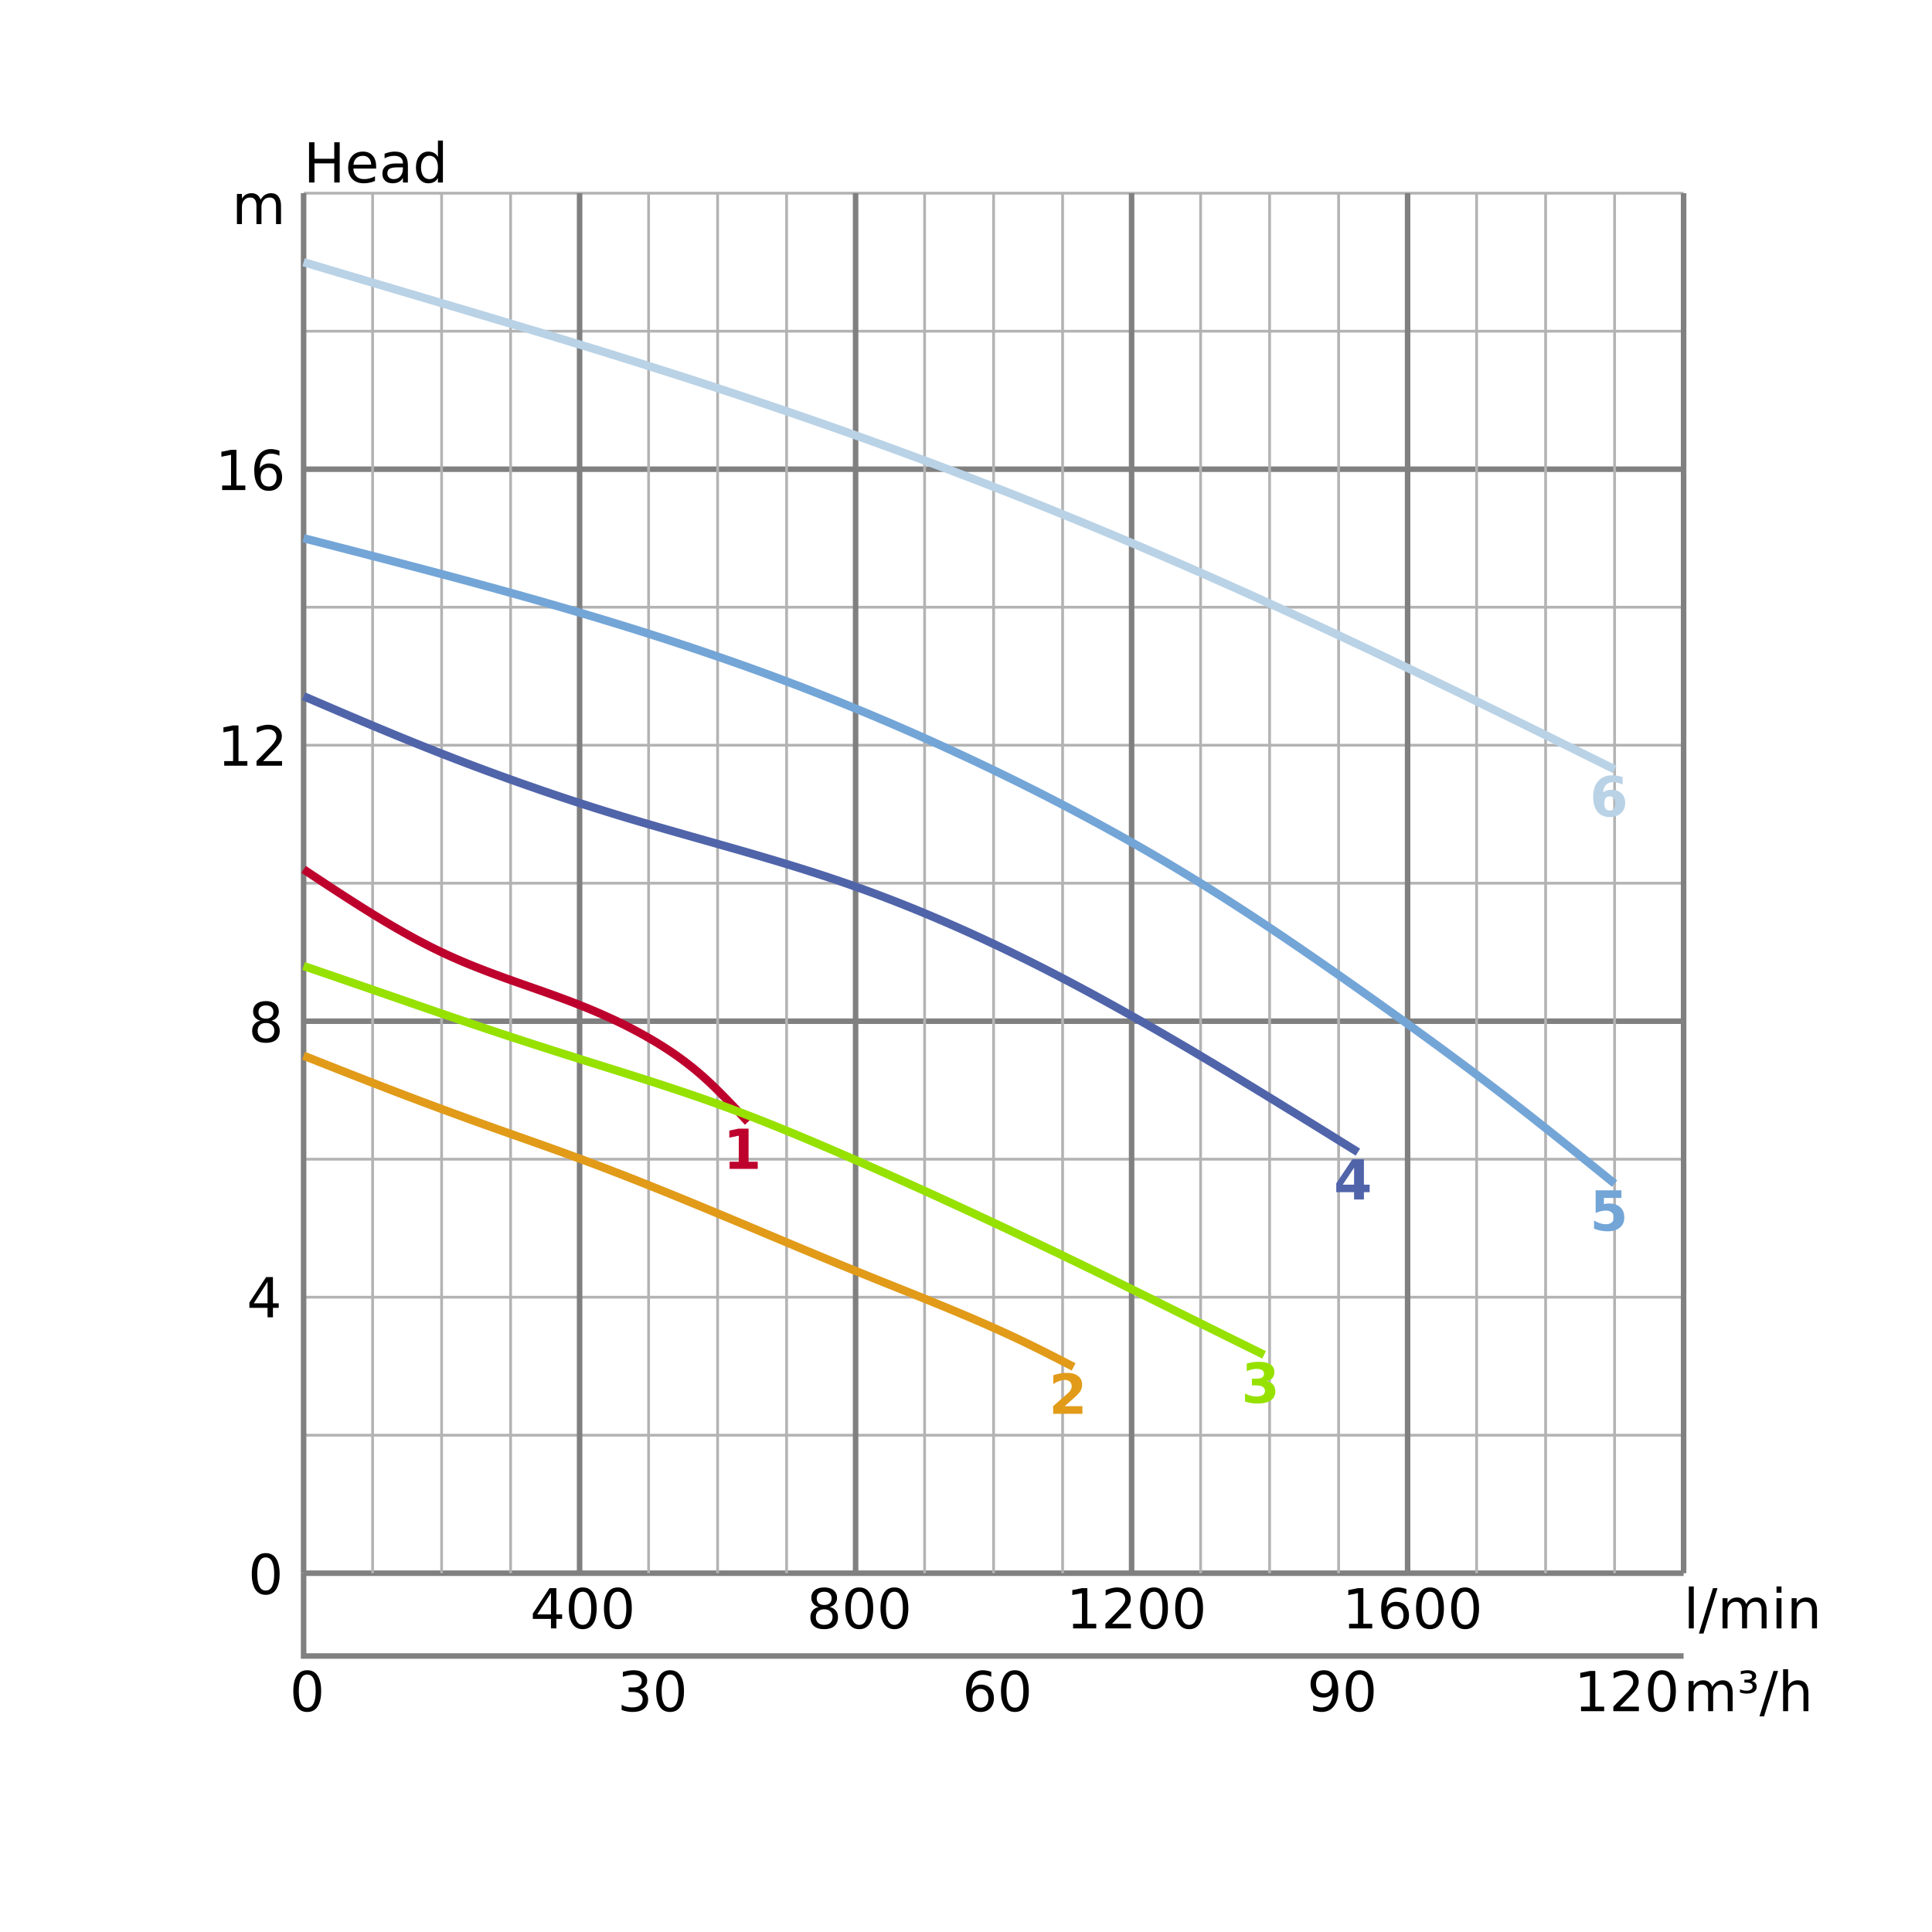 <?xml version="1.0" encoding="UTF-8"?>
<svg xmlns="http://www.w3.org/2000/svg" xmlns:xlink="http://www.w3.org/1999/xlink" width="700pt" height="700pt" viewBox="0 0 700 700" version="1.1">
<defs>
<g>
<symbol overflow="visible" id="glyph0-0">
<path style="stroke:none;" d="M 1 3.531 L 1 -14.109 L 11 -14.109 L 11 3.531 Z M 2.125 2.422 L 9.891 2.422 L 9.891 -12.984 L 2.125 -12.984 Z M 2.125 2.422 "/>
</symbol>
<symbol overflow="visible" id="glyph0-1">
<path style="stroke:none;" d="M 1.969 -14.578 L 3.938 -14.578 L 3.938 -8.609 L 11.109 -8.609 L 11.109 -14.578 L 13.078 -14.578 L 13.078 0 L 11.109 0 L 11.109 -6.938 L 3.938 -6.938 L 3.938 0 L 1.969 0 Z M 1.969 -14.578 "/>
</symbol>
<symbol overflow="visible" id="glyph0-2">
<path style="stroke:none;" d="M 11.234 -5.922 L 11.234 -5.047 L 2.984 -5.047 C 3.055 -3.805 3.426 -2.859 4.094 -2.203 C 4.758 -1.555 5.691 -1.234 6.891 -1.234 C 7.578 -1.234 8.242 -1.316 8.891 -1.484 C 9.535 -1.66 10.18 -1.914 10.828 -2.25 L 10.828 -0.562 C 10.18 -0.281 9.52 -0.07 8.844 0.062 C 8.164 0.207 7.477 0.281 6.781 0.281 C 5.031 0.281 3.645 -0.223 2.625 -1.234 C 1.613 -2.254 1.109 -3.629 1.109 -5.359 C 1.109 -7.148 1.586 -8.57 2.547 -9.625 C 3.516 -10.676 4.82 -11.203 6.469 -11.203 C 7.938 -11.203 9.098 -10.727 9.953 -9.781 C 10.805 -8.832 11.234 -7.547 11.234 -5.922 Z M 9.438 -6.453 C 9.426 -7.43 9.148 -8.211 8.609 -8.797 C 8.078 -9.379 7.367 -9.672 6.484 -9.672 C 5.484 -9.672 4.68 -9.391 4.078 -8.828 C 3.473 -8.266 3.125 -7.469 3.031 -6.438 Z M 9.438 -6.453 "/>
</symbol>
<symbol overflow="visible" id="glyph0-3">
<path style="stroke:none;" d="M 6.859 -5.5 C 5.398 -5.5 4.391 -5.332 3.828 -5 C 3.273 -4.664 3 -4.098 3 -3.297 C 3 -2.66 3.207 -2.156 3.625 -1.781 C 4.051 -1.406 4.625 -1.219 5.344 -1.219 C 6.344 -1.219 7.141 -1.57 7.734 -2.281 C 8.336 -2.988 8.641 -3.926 8.641 -5.094 L 8.641 -5.5 Z M 10.438 -6.234 L 10.438 0 L 8.641 0 L 8.641 -1.656 C 8.234 -1 7.723 -0.508 7.109 -0.188 C 6.492 0.125 5.742 0.281 4.859 0.281 C 3.742 0.281 2.852 -0.031 2.188 -0.656 C 1.531 -1.289 1.203 -2.133 1.203 -3.188 C 1.203 -4.414 1.613 -5.344 2.438 -5.969 C 3.258 -6.594 4.488 -6.906 6.125 -6.906 L 8.641 -6.906 L 8.641 -7.078 C 8.641 -7.91 8.367 -8.551 7.828 -9 C 7.285 -9.445 6.52 -9.672 5.531 -9.672 C 4.906 -9.672 4.297 -9.598 3.703 -9.453 C 3.117 -9.305 2.551 -9.082 2 -8.781 L 2 -10.438 C 2.656 -10.695 3.289 -10.891 3.906 -11.016 C 4.531 -11.141 5.133 -11.203 5.719 -11.203 C 7.301 -11.203 8.484 -10.789 9.266 -9.969 C 10.047 -9.145 10.438 -7.898 10.438 -6.234 Z M 10.438 -6.234 "/>
</symbol>
<symbol overflow="visible" id="glyph0-4">
<path style="stroke:none;" d="M 9.078 -9.281 L 9.078 -15.203 L 10.875 -15.203 L 10.875 0 L 9.078 0 L 9.078 -1.641 C 8.703 -0.992 8.223 -0.508 7.641 -0.188 C 7.066 0.125 6.379 0.281 5.578 0.281 C 4.254 0.281 3.176 -0.242 2.344 -1.297 C 1.52 -2.348 1.109 -3.734 1.109 -5.453 C 1.109 -7.172 1.52 -8.555 2.344 -9.609 C 3.176 -10.672 4.254 -11.203 5.578 -11.203 C 6.379 -11.203 7.066 -11.039 7.641 -10.719 C 8.223 -10.406 8.703 -9.926 9.078 -9.281 Z M 2.953 -5.453 C 2.953 -4.141 3.223 -3.102 3.766 -2.344 C 4.316 -1.594 5.066 -1.219 6.016 -1.219 C 6.961 -1.219 7.707 -1.594 8.25 -2.344 C 8.801 -3.102 9.078 -4.141 9.078 -5.453 C 9.078 -6.773 8.801 -7.812 8.25 -8.562 C 7.707 -9.32 6.961 -9.703 6.016 -9.703 C 5.066 -9.703 4.316 -9.32 3.766 -8.562 C 3.223 -7.812 2.953 -6.773 2.953 -5.453 Z M 2.953 -5.453 "/>
</symbol>
<symbol overflow="visible" id="glyph0-5">
<path style="stroke:none;" d="M 6.359 -13.281 C 5.336 -13.281 4.57 -12.781 4.062 -11.781 C 3.551 -10.781 3.297 -9.281 3.297 -7.281 C 3.297 -5.281 3.551 -3.781 4.062 -2.781 C 4.57 -1.781 5.336 -1.281 6.359 -1.281 C 7.379 -1.281 8.145 -1.781 8.656 -2.781 C 9.164 -3.781 9.422 -5.281 9.422 -7.281 C 9.422 -9.281 9.164 -10.781 8.656 -11.781 C 8.145 -12.781 7.379 -13.281 6.359 -13.281 Z M 6.359 -14.844 C 7.992 -14.844 9.238 -14.195 10.094 -12.906 C 10.957 -11.613 11.391 -9.738 11.391 -7.281 C 11.391 -4.82 10.957 -2.945 10.094 -1.656 C 9.238 -0.363 7.992 0.281 6.359 0.281 C 4.723 0.281 3.473 -0.363 2.609 -1.656 C 1.742 -2.945 1.312 -4.82 1.312 -7.281 C 1.312 -9.738 1.742 -11.613 2.609 -12.906 C 3.473 -14.195 4.723 -14.844 6.359 -14.844 Z M 6.359 -14.844 "/>
</symbol>
<symbol overflow="visible" id="glyph0-6">
<path style="stroke:none;" d="M 7.562 -12.859 L 2.578 -5.078 L 7.562 -5.078 Z M 7.047 -14.578 L 9.516 -14.578 L 9.516 -5.078 L 11.609 -5.078 L 11.609 -3.438 L 9.516 -3.438 L 9.516 0 L 7.562 0 L 7.562 -3.438 L 0.984 -3.438 L 0.984 -5.344 Z M 7.047 -14.578 "/>
</symbol>
<symbol overflow="visible" id="glyph0-7">
<path style="stroke:none;" d="M 6.359 -6.922 C 5.422 -6.922 4.68 -6.672 4.141 -6.172 C 3.609 -5.672 3.344 -4.984 3.344 -4.109 C 3.344 -3.223 3.609 -2.531 4.141 -2.031 C 4.68 -1.531 5.422 -1.281 6.359 -1.281 C 7.297 -1.281 8.035 -1.531 8.578 -2.031 C 9.117 -2.539 9.391 -3.234 9.391 -4.109 C 9.391 -4.984 9.117 -5.672 8.578 -6.172 C 8.047 -6.672 7.305 -6.922 6.359 -6.922 Z M 4.391 -7.766 C 3.535 -7.973 2.875 -8.363 2.406 -8.938 C 1.938 -9.52 1.703 -10.227 1.703 -11.062 C 1.703 -12.227 2.113 -13.148 2.938 -13.828 C 3.77 -14.504 4.91 -14.844 6.359 -14.844 C 7.805 -14.844 8.941 -14.504 9.766 -13.828 C 10.598 -13.148 11.016 -12.227 11.016 -11.062 C 11.016 -10.227 10.773 -9.52 10.297 -8.938 C 9.828 -8.363 9.176 -7.973 8.344 -7.766 C 9.289 -7.547 10.031 -7.113 10.562 -6.469 C 11.094 -5.82 11.359 -5.035 11.359 -4.109 C 11.359 -2.691 10.926 -1.602 10.062 -0.844 C 9.195 -0.094 7.961 0.281 6.359 0.281 C 4.754 0.281 3.52 -0.094 2.656 -0.844 C 1.789 -1.602 1.359 -2.691 1.359 -4.109 C 1.359 -5.035 1.625 -5.82 2.156 -6.469 C 2.688 -7.113 3.43 -7.547 4.391 -7.766 Z M 3.656 -10.875 C 3.656 -10.125 3.891 -9.535 4.359 -9.109 C 4.836 -8.691 5.504 -8.484 6.359 -8.484 C 7.203 -8.484 7.863 -8.691 8.344 -9.109 C 8.82 -9.535 9.062 -10.125 9.062 -10.875 C 9.062 -11.633 8.82 -12.223 8.344 -12.641 C 7.863 -13.066 7.203 -13.281 6.359 -13.281 C 5.504 -13.281 4.836 -13.066 4.359 -12.641 C 3.891 -12.223 3.656 -11.633 3.656 -10.875 Z M 3.656 -10.875 "/>
</symbol>
<symbol overflow="visible" id="glyph0-8">
<path style="stroke:none;" d="M 2.484 -1.656 L 5.703 -1.656 L 5.703 -12.781 L 2.203 -12.078 L 2.203 -13.875 L 5.688 -14.578 L 7.656 -14.578 L 7.656 -1.656 L 10.875 -1.656 L 10.875 0 L 2.484 0 Z M 2.484 -1.656 "/>
</symbol>
<symbol overflow="visible" id="glyph0-9">
<path style="stroke:none;" d="M 3.844 -1.656 L 10.719 -1.656 L 10.719 0 L 1.469 0 L 1.469 -1.656 C 2.219 -2.438 3.238 -3.477 4.531 -4.781 C 5.82 -6.082 6.633 -6.926 6.969 -7.312 C 7.594 -8.02 8.031 -8.617 8.281 -9.109 C 8.531 -9.598 8.656 -10.082 8.656 -10.562 C 8.656 -11.332 8.383 -11.961 7.844 -12.453 C 7.301 -12.941 6.594 -13.188 5.719 -13.188 C 5.102 -13.188 4.453 -13.078 3.766 -12.859 C 3.078 -12.648 2.344 -12.328 1.562 -11.891 L 1.562 -13.875 C 2.352 -14.195 3.094 -14.438 3.781 -14.594 C 4.477 -14.758 5.113 -14.844 5.688 -14.844 C 7.195 -14.844 8.398 -14.461 9.297 -13.703 C 10.191 -12.953 10.641 -11.945 10.641 -10.688 C 10.641 -10.082 10.523 -9.508 10.297 -8.969 C 10.078 -8.438 9.672 -7.805 9.078 -7.078 C 8.922 -6.891 8.406 -6.344 7.531 -5.438 C 6.656 -4.539 5.426 -3.281 3.844 -1.656 Z M 3.844 -1.656 "/>
</symbol>
<symbol overflow="visible" id="glyph0-10">
<path style="stroke:none;" d="M 6.609 -8.078 C 5.723 -8.078 5.02 -7.773 4.5 -7.172 C 3.977 -6.566 3.719 -5.734 3.719 -4.672 C 3.719 -3.629 3.977 -2.801 4.5 -2.188 C 5.02 -1.582 5.723 -1.281 6.609 -1.281 C 7.492 -1.281 8.191 -1.582 8.703 -2.188 C 9.223 -2.801 9.484 -3.629 9.484 -4.672 C 9.484 -5.734 9.223 -6.566 8.703 -7.172 C 8.191 -7.773 7.492 -8.078 6.609 -8.078 Z M 10.516 -14.266 L 10.516 -12.469 C 10.023 -12.695 9.523 -12.875 9.016 -13 C 8.516 -13.125 8.016 -13.188 7.516 -13.188 C 6.211 -13.188 5.219 -12.742 4.531 -11.859 C 3.844 -10.984 3.453 -9.656 3.359 -7.875 C 3.742 -8.445 4.223 -8.883 4.797 -9.188 C 5.379 -9.488 6.02 -9.641 6.719 -9.641 C 8.188 -9.641 9.344 -9.191 10.188 -8.297 C 11.039 -7.41 11.469 -6.203 11.469 -4.672 C 11.469 -3.18 11.023 -1.984 10.141 -1.078 C 9.254 -0.172 8.078 0.281 6.609 0.281 C 4.922 0.281 3.629 -0.363 2.734 -1.656 C 1.836 -2.945 1.391 -4.82 1.391 -7.281 C 1.391 -9.582 1.938 -11.414 3.031 -12.781 C 4.125 -14.156 5.594 -14.844 7.438 -14.844 C 7.938 -14.844 8.438 -14.789 8.938 -14.688 C 9.445 -14.594 9.973 -14.453 10.516 -14.266 Z M 10.516 -14.266 "/>
</symbol>
<symbol overflow="visible" id="glyph0-11">
<path style="stroke:none;" d="M 10.406 -8.844 C 10.852 -9.645 11.391 -10.238 12.016 -10.625 C 12.641 -11.008 13.375 -11.203 14.219 -11.203 C 15.352 -11.203 16.227 -10.801 16.844 -10 C 17.469 -9.207 17.781 -8.078 17.781 -6.609 L 17.781 0 L 15.984 0 L 15.984 -6.547 C 15.984 -7.586 15.797 -8.363 15.422 -8.875 C 15.047 -9.383 14.477 -9.641 13.719 -9.641 C 12.789 -9.641 12.055 -9.328 11.516 -8.703 C 10.973 -8.086 10.703 -7.25 10.703 -6.188 L 10.703 0 L 8.891 0 L 8.891 -6.547 C 8.891 -7.598 8.703 -8.375 8.328 -8.875 C 7.961 -9.383 7.395 -9.641 6.625 -9.641 C 5.707 -9.641 4.977 -9.328 4.438 -8.703 C 3.895 -8.086 3.625 -7.25 3.625 -6.188 L 3.625 0 L 1.812 0 L 1.812 -10.938 L 3.625 -10.938 L 3.625 -9.234 C 4.031 -9.91 4.52 -10.406 5.094 -10.719 C 5.664 -11.039 6.348 -11.203 7.141 -11.203 C 7.93 -11.203 8.602 -11 9.156 -10.594 C 9.719 -10.188 10.133 -9.602 10.406 -8.844 Z M 10.406 -8.844 "/>
</symbol>
<symbol overflow="visible" id="glyph0-12">
<path style="stroke:none;" d="M 1.891 -15.203 L 3.688 -15.203 L 3.688 0 L 1.891 0 Z M 1.891 -15.203 "/>
</symbol>
<symbol overflow="visible" id="glyph0-13">
<path style="stroke:none;" d="M 5.078 -14.578 L 6.734 -14.578 L 1.656 1.859 L 0 1.859 Z M 5.078 -14.578 "/>
</symbol>
<symbol overflow="visible" id="glyph0-14">
<path style="stroke:none;" d="M 1.891 -10.938 L 3.688 -10.938 L 3.688 0 L 1.891 0 Z M 1.891 -15.203 L 3.688 -15.203 L 3.688 -12.922 L 1.891 -12.922 Z M 1.891 -15.203 "/>
</symbol>
<symbol overflow="visible" id="glyph0-15">
<path style="stroke:none;" d="M 10.984 -6.609 L 10.984 0 L 9.188 0 L 9.188 -6.547 C 9.188 -7.578 8.984 -8.348 8.578 -8.859 C 8.172 -9.379 7.566 -9.641 6.766 -9.641 C 5.785 -9.641 5.016 -9.328 4.453 -8.703 C 3.898 -8.086 3.625 -7.25 3.625 -6.188 L 3.625 0 L 1.812 0 L 1.812 -10.938 L 3.625 -10.938 L 3.625 -9.234 C 4.051 -9.891 4.555 -10.379 5.141 -10.703 C 5.723 -11.035 6.395 -11.203 7.156 -11.203 C 8.414 -11.203 9.367 -10.812 10.016 -10.031 C 10.66 -9.258 10.984 -8.117 10.984 -6.609 Z M 10.984 -6.609 "/>
</symbol>
<symbol overflow="visible" id="glyph0-16">
<path style="stroke:none;" d="M 8.109 -7.859 C 9.055 -7.66 9.797 -7.238 10.328 -6.594 C 10.859 -5.957 11.125 -5.172 11.125 -4.234 C 11.125 -2.797 10.629 -1.68 9.641 -0.891 C 8.648 -0.109 7.242 0.281 5.422 0.281 C 4.805 0.281 4.176 0.219 3.531 0.094 C 2.883 -0.02 2.219 -0.195 1.531 -0.438 L 1.531 -2.344 C 2.07 -2.02 2.664 -1.773 3.312 -1.609 C 3.969 -1.453 4.648 -1.375 5.359 -1.375 C 6.598 -1.375 7.539 -1.617 8.188 -2.109 C 8.832 -2.598 9.156 -3.305 9.156 -4.234 C 9.156 -5.098 8.852 -5.77 8.25 -6.25 C 7.656 -6.738 6.82 -6.984 5.75 -6.984 L 4.047 -6.984 L 4.047 -8.609 L 5.828 -8.609 C 6.797 -8.609 7.535 -8.801 8.047 -9.188 C 8.555 -9.57 8.812 -10.129 8.812 -10.859 C 8.812 -11.609 8.547 -12.18 8.016 -12.578 C 7.492 -12.984 6.738 -13.188 5.75 -13.188 C 5.207 -13.188 4.625 -13.125 4 -13 C 3.383 -12.883 2.707 -12.707 1.969 -12.469 L 1.969 -14.219 C 2.719 -14.426 3.414 -14.582 4.062 -14.688 C 4.719 -14.789 5.336 -14.844 5.922 -14.844 C 7.422 -14.844 8.602 -14.5 9.469 -13.812 C 10.344 -13.133 10.781 -12.219 10.781 -11.062 C 10.781 -10.258 10.547 -9.578 10.078 -9.016 C 9.617 -8.461 8.961 -8.078 8.109 -7.859 Z M 8.109 -7.859 "/>
</symbol>
<symbol overflow="visible" id="glyph0-17">
<path style="stroke:none;" d="M 2.203 -0.297 L 2.203 -2.094 C 2.691 -1.863 3.191 -1.688 3.703 -1.562 C 4.211 -1.438 4.711 -1.375 5.203 -1.375 C 6.504 -1.375 7.492 -1.812 8.172 -2.688 C 8.859 -3.562 9.254 -4.895 9.359 -6.688 C 8.984 -6.125 8.504 -5.691 7.922 -5.391 C 7.336 -5.086 6.695 -4.938 6 -4.938 C 4.539 -4.938 3.383 -5.379 2.531 -6.266 C 1.688 -7.148 1.266 -8.359 1.266 -9.891 C 1.266 -11.379 1.707 -12.578 2.594 -13.484 C 3.477 -14.391 4.656 -14.844 6.125 -14.844 C 7.812 -14.844 9.098 -14.195 9.984 -12.906 C 10.867 -11.613 11.312 -9.738 11.312 -7.281 C 11.312 -4.977 10.766 -3.141 9.672 -1.766 C 8.586 -0.398 7.125 0.281 5.281 0.281 C 4.789 0.281 4.289 0.227 3.781 0.125 C 3.27 0.031 2.742 -0.109 2.203 -0.297 Z M 6.125 -6.484 C 7.008 -6.484 7.707 -6.785 8.219 -7.391 C 8.738 -7.992 9 -8.828 9 -9.891 C 9 -10.93 8.738 -11.754 8.219 -12.359 C 7.707 -12.973 7.008 -13.281 6.125 -13.281 C 5.238 -13.281 4.535 -12.973 4.016 -12.359 C 3.504 -11.754 3.25 -10.93 3.25 -9.891 C 3.25 -8.828 3.504 -7.992 4.016 -7.391 C 4.535 -6.785 5.238 -6.484 6.125 -6.484 Z M 6.125 -6.484 "/>
</symbol>
<symbol overflow="visible" id="glyph0-18">
<path style="stroke:none;" d="M 5.125 -10.938 C 5.719 -10.82 6.176 -10.586 6.5 -10.234 C 6.832 -9.879 7 -9.43 7 -8.891 C 7 -8.086 6.688 -7.469 6.062 -7.031 C 5.445 -6.594 4.566 -6.375 3.422 -6.375 C 3.047 -6.375 2.656 -6.406 2.25 -6.469 C 1.844 -6.539 1.41 -6.645 0.953 -6.781 L 0.953 -7.953 C 1.297 -7.785 1.66 -7.656 2.047 -7.562 C 2.43 -7.477 2.844 -7.438 3.281 -7.438 C 3.988 -7.438 4.535 -7.566 4.922 -7.828 C 5.316 -8.086 5.516 -8.441 5.516 -8.891 C 5.516 -9.379 5.332 -9.742 4.969 -9.984 C 4.613 -10.234 4.082 -10.359 3.375 -10.359 L 2.547 -10.359 L 2.547 -11.422 L 3.453 -11.422 C 4.066 -11.422 4.531 -11.52 4.844 -11.719 C 5.164 -11.926 5.328 -12.227 5.328 -12.625 C 5.328 -13 5.16 -13.285 4.828 -13.484 C 4.504 -13.68 4.035 -13.781 3.422 -13.781 C 3.16 -13.781 2.863 -13.75 2.531 -13.688 C 2.195 -13.633 1.766 -13.531 1.234 -13.375 L 1.234 -14.5 C 1.711 -14.613 2.16 -14.695 2.578 -14.75 C 2.992 -14.812 3.379 -14.844 3.734 -14.844 C 4.672 -14.844 5.414 -14.648 5.969 -14.266 C 6.52 -13.879 6.797 -13.363 6.797 -12.719 C 6.797 -12.27 6.648 -11.891 6.359 -11.578 C 6.066 -11.266 5.656 -11.051 5.125 -10.938 Z M 5.125 -10.938 "/>
</symbol>
<symbol overflow="visible" id="glyph0-19">
<path style="stroke:none;" d="M 10.984 -6.609 L 10.984 0 L 9.188 0 L 9.188 -6.547 C 9.188 -7.578 8.984 -8.348 8.578 -8.859 C 8.172 -9.379 7.566 -9.641 6.766 -9.641 C 5.785 -9.641 5.016 -9.328 4.453 -8.703 C 3.898 -8.086 3.625 -7.25 3.625 -6.188 L 3.625 0 L 1.812 0 L 1.812 -15.203 L 3.625 -15.203 L 3.625 -9.234 C 4.051 -9.891 4.555 -10.379 5.141 -10.703 C 5.723 -11.035 6.395 -11.203 7.156 -11.203 C 8.414 -11.203 9.367 -10.812 10.016 -10.031 C 10.66 -9.258 10.984 -8.117 10.984 -6.609 Z M 10.984 -6.609 "/>
</symbol>
<symbol overflow="visible" id="glyph1-0">
<path style="stroke:none;" d="M 1 3.531 L 1 -14.109 L 11 -14.109 L 11 3.531 Z M 2.125 2.422 L 9.891 2.422 L 9.891 -12.984 L 2.125 -12.984 Z M 2.125 2.422 "/>
</symbol>
<symbol overflow="visible" id="glyph1-1">
<path style="stroke:none;" d="M 2.344 -2.594 L 5.672 -2.594 L 5.672 -12.016 L 2.25 -11.312 L 2.25 -13.875 L 5.641 -14.578 L 9.219 -14.578 L 9.219 -2.594 L 12.547 -2.594 L 12.547 0 L 2.344 0 Z M 2.344 -2.594 "/>
</symbol>
<symbol overflow="visible" id="glyph1-2">
<path style="stroke:none;" d="M 5.766 -2.766 L 12.172 -2.766 L 12.172 0 L 1.578 0 L 1.578 -2.766 L 6.906 -7.469 C 7.383 -7.895 7.734 -8.312 7.953 -8.719 C 8.18 -9.133 8.297 -9.562 8.297 -10 C 8.297 -10.688 8.066 -11.238 7.609 -11.656 C 7.148 -12.07 6.539 -12.281 5.781 -12.281 C 5.195 -12.281 4.555 -12.156 3.859 -11.906 C 3.16 -11.656 2.414 -11.281 1.625 -10.781 L 1.625 -13.984 C 2.469 -14.266 3.301 -14.477 4.125 -14.625 C 4.957 -14.77 5.77 -14.844 6.562 -14.844 C 8.312 -14.844 9.664 -14.457 10.625 -13.688 C 11.594 -12.926 12.078 -11.859 12.078 -10.484 C 12.078 -9.68 11.867 -8.938 11.453 -8.25 C 11.047 -7.57 10.188 -6.656 8.875 -5.5 Z M 5.766 -2.766 "/>
</symbol>
<symbol overflow="visible" id="glyph1-3">
<path style="stroke:none;" d="M 9.312 -7.859 C 10.301 -7.609 11.051 -7.164 11.562 -6.531 C 12.07 -5.906 12.328 -5.109 12.328 -4.141 C 12.328 -2.691 11.77 -1.594 10.656 -0.844 C 9.551 -0.094 7.941 0.281 5.828 0.281 C 5.078 0.281 4.32 0.219 3.562 0.094 C 2.812 -0.02 2.07 -0.195 1.344 -0.438 L 1.344 -3.344 C 2.039 -2.988 2.734 -2.723 3.422 -2.547 C 4.117 -2.367 4.805 -2.281 5.484 -2.281 C 6.473 -2.281 7.234 -2.453 7.766 -2.797 C 8.297 -3.141 8.562 -3.633 8.562 -4.281 C 8.562 -4.945 8.289 -5.445 7.75 -5.781 C 7.207 -6.125 6.406 -6.297 5.344 -6.297 L 3.844 -6.297 L 3.844 -8.719 L 5.422 -8.719 C 6.367 -8.719 7.07 -8.863 7.531 -9.156 C 7.988 -9.457 8.219 -9.91 8.219 -10.516 C 8.219 -11.078 7.992 -11.508 7.547 -11.812 C 7.098 -12.125 6.461 -12.281 5.641 -12.281 C 5.035 -12.281 4.422 -12.207 3.797 -12.062 C 3.18 -11.926 2.57 -11.727 1.969 -11.469 L 1.969 -14.219 C 2.707 -14.426 3.441 -14.582 4.172 -14.688 C 4.898 -14.789 5.613 -14.844 6.312 -14.844 C 8.207 -14.844 9.625 -14.531 10.562 -13.906 C 11.508 -13.289 11.984 -12.359 11.984 -11.109 C 11.984 -10.254 11.758 -9.551 11.312 -9 C 10.863 -8.457 10.195 -8.078 9.312 -7.859 Z M 9.312 -7.859 "/>
</symbol>
<symbol overflow="visible" id="glyph1-4">
<path style="stroke:none;" d="M 7.359 -11.484 L 3.25 -5.375 L 7.359 -5.375 Z M 6.734 -14.578 L 10.922 -14.578 L 10.922 -5.375 L 13 -5.375 L 13 -2.656 L 10.922 -2.656 L 10.922 0 L 7.359 0 L 7.359 -2.656 L 0.906 -2.656 L 0.906 -5.875 Z M 6.734 -14.578 "/>
</symbol>
<symbol overflow="visible" id="glyph1-5">
<path style="stroke:none;" d="M 2.125 -14.578 L 11.469 -14.578 L 11.469 -11.812 L 5.125 -11.812 L 5.125 -9.562 C 5.406 -9.633 5.691 -9.691 5.984 -9.734 C 6.273 -9.785 6.578 -9.812 6.891 -9.812 C 8.66 -9.812 10.039 -9.363 11.031 -8.469 C 12.02 -7.582 12.516 -6.344 12.516 -4.75 C 12.516 -3.176 11.973 -1.941 10.891 -1.047 C 9.816 -0.16 8.328 0.281 6.422 0.281 C 5.586 0.281 4.766 0.195 3.953 0.031 C 3.148 -0.125 2.348 -0.363 1.547 -0.688 L 1.547 -3.641 C 2.336 -3.18 3.086 -2.836 3.797 -2.609 C 4.516 -2.391 5.191 -2.281 5.828 -2.281 C 6.734 -2.281 7.445 -2.5 7.969 -2.938 C 8.5 -3.383 8.766 -3.988 8.766 -4.75 C 8.766 -5.52 8.5 -6.125 7.969 -6.562 C 7.445 -7.008 6.734 -7.234 5.828 -7.234 C 5.285 -7.234 4.707 -7.16 4.094 -7.016 C 3.477 -6.879 2.82 -6.664 2.125 -6.375 Z M 2.125 -14.578 "/>
</symbol>
<symbol overflow="visible" id="glyph1-6">
<path style="stroke:none;" d="M 7.234 -7.203 C 6.578 -7.203 6.082 -6.988 5.75 -6.562 C 5.426 -6.133 5.266 -5.492 5.266 -4.641 C 5.266 -3.785 5.426 -3.145 5.75 -2.719 C 6.082 -2.289 6.578 -2.078 7.234 -2.078 C 7.898 -2.078 8.395 -2.289 8.719 -2.719 C 9.051 -3.145 9.219 -3.785 9.219 -4.641 C 9.219 -5.492 9.051 -6.133 8.719 -6.562 C 8.395 -6.988 7.898 -7.203 7.234 -7.203 Z M 11.891 -14.203 L 11.891 -11.5 C 11.266 -11.789 10.676 -12.004 10.125 -12.141 C 9.582 -12.285 9.051 -12.359 8.531 -12.359 C 7.414 -12.359 6.547 -12.047 5.922 -11.422 C 5.297 -10.805 4.93 -9.883 4.828 -8.656 C 5.254 -8.977 5.719 -9.219 6.219 -9.375 C 6.719 -9.539 7.266 -9.625 7.859 -9.625 C 9.348 -9.625 10.551 -9.188 11.469 -8.312 C 12.383 -7.438 12.844 -6.297 12.844 -4.891 C 12.844 -3.328 12.332 -2.07 11.312 -1.125 C 10.289 -0.188 8.922 0.281 7.203 0.281 C 5.305 0.281 3.836 -0.359 2.797 -1.641 C 1.754 -2.922 1.234 -4.734 1.234 -7.078 C 1.234 -9.484 1.844 -11.375 3.062 -12.75 C 4.281 -14.133 5.945 -14.828 8.062 -14.828 C 8.727 -14.828 9.375 -14.773 10 -14.672 C 10.633 -14.566 11.266 -14.41 11.891 -14.203 Z M 11.891 -14.203 "/>
</symbol>
</g>
</defs>
<g id="surface66">
<rect x="0" y="0" width="700" height="700" style="fill:rgb(100%,100%,100%);fill-opacity:1;stroke:none;"/>
<g style="fill:rgb(0%,0%,0%);fill-opacity:1;">
  <use xlink:href="#glyph0-1" x="110" y="66.129"/>
  <use xlink:href="#glyph0-2" x="125.039" y="66.129"/>
  <use xlink:href="#glyph0-3" x="137.344" y="66.129"/>
  <use xlink:href="#glyph0-4" x="149.6" y="66.129"/>
</g>
<path style="fill:none;stroke-width:2;stroke-linecap:butt;stroke-linejoin:miter;stroke:rgb(50%,50%,50%);stroke-opacity:1;stroke-miterlimit:10;" d="M 110 570 L 610 570 "/>
<g style="fill:rgb(0%,0%,0%);fill-opacity:1;">
  <use xlink:href="#glyph0-5" x="89.922" y="577.562"/>
</g>
<path style="fill:none;stroke-width:1;stroke-linecap:butt;stroke-linejoin:miter;stroke:rgb(70%,70%,70%);stroke-opacity:1;stroke-miterlimit:10;" d="M 110 520 L 610 520 "/>
<path style="fill:none;stroke-width:1;stroke-linecap:butt;stroke-linejoin:miter;stroke:rgb(70%,70%,70%);stroke-opacity:1;stroke-miterlimit:10;" d="M 110 470 L 610 470 "/>
<g style="fill:rgb(0%,0%,0%);fill-opacity:1;">
  <use xlink:href="#glyph0-6" x="89.375" y="477.289"/>
</g>
<path style="fill:none;stroke-width:1;stroke-linecap:butt;stroke-linejoin:miter;stroke:rgb(70%,70%,70%);stroke-opacity:1;stroke-miterlimit:10;" d="M 110 420 L 610 420 "/>
<path style="fill:none;stroke-width:2;stroke-linecap:butt;stroke-linejoin:miter;stroke:rgb(50%,50%,50%);stroke-opacity:1;stroke-miterlimit:10;" d="M 110 370 L 610 370 "/>
<g style="fill:rgb(0%,0%,0%);fill-opacity:1;">
  <use xlink:href="#glyph0-7" x="90" y="377.562"/>
</g>
<path style="fill:none;stroke-width:1;stroke-linecap:butt;stroke-linejoin:miter;stroke:rgb(70%,70%,70%);stroke-opacity:1;stroke-miterlimit:10;" d="M 110 320 L 610 320 "/>
<path style="fill:none;stroke-width:1;stroke-linecap:butt;stroke-linejoin:miter;stroke:rgb(70%,70%,70%);stroke-opacity:1;stroke-miterlimit:10;" d="M 110 270 L 610 270 "/>
<g style="fill:rgb(0%,0%,0%);fill-opacity:1;">
  <use xlink:href="#glyph0-8" x="78.75" y="277.422"/>
  <use xlink:href="#glyph0-9" x="91.475" y="277.422"/>
</g>
<path style="fill:none;stroke-width:1;stroke-linecap:butt;stroke-linejoin:miter;stroke:rgb(70%,70%,70%);stroke-opacity:1;stroke-miterlimit:10;" d="M 110 220 L 610 220 "/>
<path style="fill:none;stroke-width:2;stroke-linecap:butt;stroke-linejoin:miter;stroke:rgb(50%,50%,50%);stroke-opacity:1;stroke-miterlimit:10;" d="M 110 170 L 610 170 "/>
<g style="fill:rgb(0%,0%,0%);fill-opacity:1;">
  <use xlink:href="#glyph0-8" x="78.008" y="177.562"/>
  <use xlink:href="#glyph0-10" x="90.732" y="177.562"/>
</g>
<path style="fill:none;stroke-width:1;stroke-linecap:butt;stroke-linejoin:miter;stroke:rgb(70%,70%,70%);stroke-opacity:1;stroke-miterlimit:10;" d="M 110 120 L 610 120 "/>
<path style="fill:none;stroke-width:1;stroke-linecap:butt;stroke-linejoin:miter;stroke:rgb(70%,70%,70%);stroke-opacity:1;stroke-miterlimit:10;" d="M 110 70 L 610 70 "/>
<g style="fill:rgb(0%,0%,0%);fill-opacity:1;">
  <use xlink:href="#glyph0-11" x="84.031" y="81.203"/>
</g>
<path style="fill:none;stroke-width:2;stroke-linecap:butt;stroke-linejoin:miter;stroke:rgb(50%,50%,50%);stroke-opacity:1;stroke-miterlimit:10;" d="M 110 570 L 110 70 "/>
<path style="fill:none;stroke-width:1;stroke-linecap:butt;stroke-linejoin:miter;stroke:rgb(70%,70%,70%);stroke-opacity:1;stroke-miterlimit:10;" d="M 135 570 L 135 70 "/>
<path style="fill:none;stroke-width:1;stroke-linecap:butt;stroke-linejoin:miter;stroke:rgb(70%,70%,70%);stroke-opacity:1;stroke-miterlimit:10;" d="M 160 570 L 160 70 "/>
<path style="fill:none;stroke-width:1;stroke-linecap:butt;stroke-linejoin:miter;stroke:rgb(70%,70%,70%);stroke-opacity:1;stroke-miterlimit:10;" d="M 185 570 L 185 70 "/>
<path style="fill:none;stroke-width:2;stroke-linecap:butt;stroke-linejoin:miter;stroke:rgb(50%,50%,50%);stroke-opacity:1;stroke-miterlimit:10;" d="M 210 570 L 210 70 "/>
<path style="fill:none;stroke-width:1;stroke-linecap:butt;stroke-linejoin:miter;stroke:rgb(70%,70%,70%);stroke-opacity:1;stroke-miterlimit:10;" d="M 235 570 L 235 70 "/>
<path style="fill:none;stroke-width:1;stroke-linecap:butt;stroke-linejoin:miter;stroke:rgb(70%,70%,70%);stroke-opacity:1;stroke-miterlimit:10;" d="M 260 570 L 260 70 "/>
<path style="fill:none;stroke-width:1;stroke-linecap:butt;stroke-linejoin:miter;stroke:rgb(70%,70%,70%);stroke-opacity:1;stroke-miterlimit:10;" d="M 285 570 L 285 70 "/>
<path style="fill:none;stroke-width:2;stroke-linecap:butt;stroke-linejoin:miter;stroke:rgb(50%,50%,50%);stroke-opacity:1;stroke-miterlimit:10;" d="M 310 570 L 310 70 "/>
<path style="fill:none;stroke-width:1;stroke-linecap:butt;stroke-linejoin:miter;stroke:rgb(70%,70%,70%);stroke-opacity:1;stroke-miterlimit:10;" d="M 335 570 L 335 70 "/>
<path style="fill:none;stroke-width:1;stroke-linecap:butt;stroke-linejoin:miter;stroke:rgb(70%,70%,70%);stroke-opacity:1;stroke-miterlimit:10;" d="M 360 570 L 360 70 "/>
<path style="fill:none;stroke-width:1;stroke-linecap:butt;stroke-linejoin:miter;stroke:rgb(70%,70%,70%);stroke-opacity:1;stroke-miterlimit:10;" d="M 385 570 L 385 70 "/>
<path style="fill:none;stroke-width:2;stroke-linecap:butt;stroke-linejoin:miter;stroke:rgb(50%,50%,50%);stroke-opacity:1;stroke-miterlimit:10;" d="M 410 570 L 410 70 "/>
<path style="fill:none;stroke-width:1;stroke-linecap:butt;stroke-linejoin:miter;stroke:rgb(70%,70%,70%);stroke-opacity:1;stroke-miterlimit:10;" d="M 435 570 L 435 70 "/>
<path style="fill:none;stroke-width:1;stroke-linecap:butt;stroke-linejoin:miter;stroke:rgb(70%,70%,70%);stroke-opacity:1;stroke-miterlimit:10;" d="M 460 570 L 460 70 "/>
<path style="fill:none;stroke-width:1;stroke-linecap:butt;stroke-linejoin:miter;stroke:rgb(70%,70%,70%);stroke-opacity:1;stroke-miterlimit:10;" d="M 485 570 L 485 70 "/>
<path style="fill:none;stroke-width:2;stroke-linecap:butt;stroke-linejoin:miter;stroke:rgb(50%,50%,50%);stroke-opacity:1;stroke-miterlimit:10;" d="M 510 570 L 510 70 "/>
<path style="fill:none;stroke-width:1;stroke-linecap:butt;stroke-linejoin:miter;stroke:rgb(70%,70%,70%);stroke-opacity:1;stroke-miterlimit:10;" d="M 535 570 L 535 70 "/>
<path style="fill:none;stroke-width:1;stroke-linecap:butt;stroke-linejoin:miter;stroke:rgb(70%,70%,70%);stroke-opacity:1;stroke-miterlimit:10;" d="M 560 570 L 560 70 "/>
<path style="fill:none;stroke-width:1;stroke-linecap:butt;stroke-linejoin:miter;stroke:rgb(70%,70%,70%);stroke-opacity:1;stroke-miterlimit:10;" d="M 585 570 L 585 70 "/>
<path style="fill:none;stroke-width:2;stroke-linecap:butt;stroke-linejoin:miter;stroke:rgb(50%,50%,50%);stroke-opacity:1;stroke-miterlimit:10;" d="M 610 570 L 610 70 "/>
<g style="fill:rgb(0%,0%,0%);fill-opacity:1;">
  <use xlink:href="#glyph0-6" x="192.066" y="590"/>
  <use xlink:href="#glyph0-5" x="204.791" y="590"/>
  <use xlink:href="#glyph0-5" x="217.516" y="590"/>
</g>
<g style="fill:rgb(0%,0%,0%);fill-opacity:1;">
  <use xlink:href="#glyph0-7" x="292.258" y="590"/>
  <use xlink:href="#glyph0-5" x="304.982" y="590"/>
  <use xlink:href="#glyph0-5" x="317.707" y="590"/>
</g>
<g style="fill:rgb(0%,0%,0%);fill-opacity:1;">
  <use xlink:href="#glyph0-8" x="386.312" y="590"/>
  <use xlink:href="#glyph0-9" x="399.037" y="590"/>
  <use xlink:href="#glyph0-5" x="411.762" y="590"/>
  <use xlink:href="#glyph0-5" x="424.486" y="590"/>
</g>
<g style="fill:rgb(0%,0%,0%);fill-opacity:1;">
  <use xlink:href="#glyph0-8" x="486.312" y="590"/>
  <use xlink:href="#glyph0-10" x="499.037" y="590"/>
  <use xlink:href="#glyph0-5" x="511.762" y="590"/>
  <use xlink:href="#glyph0-5" x="524.486" y="590"/>
</g>
<g style="fill:rgb(0%,0%,0%);fill-opacity:1;">
  <use xlink:href="#glyph0-12" x="610" y="590"/>
  <use xlink:href="#glyph0-13" x="615.557" y="590"/>
  <use xlink:href="#glyph0-11" x="622.295" y="590"/>
  <use xlink:href="#glyph0-14" x="641.777" y="590"/>
  <use xlink:href="#glyph0-15" x="647.334" y="590"/>
</g>
<path style="fill:none;stroke-width:2;stroke-linecap:butt;stroke-linejoin:miter;stroke:rgb(50%,50%,50%);stroke-opacity:1;stroke-miterlimit:10;" d="M 110 570 L 110 600 L 610 600 "/>
<g style="fill:rgb(0%,0%,0%);fill-opacity:1;">
  <use xlink:href="#glyph0-5" x="104.961" y="620"/>
</g>
<g style="fill:rgb(0%,0%,0%);fill-opacity:1;">
  <use xlink:href="#glyph0-16" x="223.703" y="620"/>
  <use xlink:href="#glyph0-5" x="236.428" y="620"/>
</g>
<g style="fill:rgb(0%,0%,0%);fill-opacity:1;">
  <use xlink:href="#glyph0-10" x="348.637" y="620"/>
  <use xlink:href="#glyph0-5" x="361.361" y="620"/>
</g>
<g style="fill:rgb(0%,0%,0%);fill-opacity:1;">
  <use xlink:href="#glyph0-17" x="473.57" y="620"/>
  <use xlink:href="#glyph0-5" x="486.295" y="620"/>
</g>
<g style="fill:rgb(0%,0%,0%);fill-opacity:1;">
  <use xlink:href="#glyph0-8" x="570.352" y="620"/>
  <use xlink:href="#glyph0-9" x="583.076" y="620"/>
  <use xlink:href="#glyph0-5" x="595.801" y="620"/>
</g>
<g style="fill:rgb(0%,0%,0%);fill-opacity:1;">
  <use xlink:href="#glyph0-11" x="610" y="620"/>
  <use xlink:href="#glyph0-18" x="629.482" y="620"/>
  <use xlink:href="#glyph0-13" x="637.5" y="620"/>
  <use xlink:href="#glyph0-19" x="644.238" y="620"/>
</g>
<path style="fill:none;stroke-width:3;stroke-linecap:butt;stroke-linejoin:miter;stroke:rgb(74.51%,0%,17.65%);stroke-opacity:1;stroke-miterlimit:10;" d="M 110 315 L 111 315.664 L 112 316.324 L 113 316.988 L 118 320.289 L 120 321.602 L 123 323.559 L 125 324.855 L 126 325.5 L 128 326.781 L 129 327.418 L 131 328.684 L 132 329.312 L 133 329.938 L 134 330.559 L 135 331.176 L 136 331.789 L 137 332.398 L 138 333.004 L 139 333.605 L 140 334.203 L 141 334.797 L 142 335.387 L 143 335.969 L 144 336.547 L 145 337.121 L 146 337.688 L 147 338.25 L 148 338.809 L 149 339.359 L 150 339.906 L 151 340.445 L 152 340.977 L 153 341.504 L 154 342.023 L 155 342.539 L 156 343.043 L 157 343.543 L 158 344.035 L 159 344.523 L 160 345 L 161 345.469 L 162 345.934 L 163 346.391 L 164 346.84 L 165 347.281 L 166 347.715 L 167 348.145 L 168 348.57 L 169 348.988 L 170 349.402 L 171 349.809 L 172 350.211 L 174 351 L 176 351.773 L 178 352.531 L 180 353.273 L 181 353.641 L 183 354.367 L 185 355.086 L 187 355.797 L 193 357.906 L 194 358.254 L 195 358.609 L 197 359.312 L 198 359.668 L 201 360.746 L 202 361.109 L 204 361.844 L 206 362.594 L 207 362.973 L 209 363.746 L 210 364.141 L 211 364.539 L 212 364.941 L 213 365.348 L 214 365.762 L 215 366.184 L 216 366.609 L 217 367.039 L 218 367.477 L 219 367.922 L 220 368.371 L 221 368.828 L 222 369.293 L 223 369.762 L 224 370.242 L 225 370.727 L 226 371.219 L 227 371.723 L 228 372.23 L 229 372.75 L 230 373.273 L 231 373.809 L 232 374.352 L 233 374.902 L 234 375.465 L 235 376.035 L 236 376.613 L 237 377.203 L 238 377.805 L 239 378.418 L 240 379.043 L 241 379.68 L 242 380.328 L 243 380.992 L 244 381.672 L 245 382.367 L 246 383.074 L 247 383.801 L 248 384.547 L 249 385.309 L 250 386.09 L 251 386.887 L 252 387.707 L 253 388.547 L 254 389.406 L 255 390.289 L 256 391.195 L 257 392.121 L 258 393.066 L 259 394.027 L 260 395.008 L 261 396.004 L 262 397.016 L 263 398.035 L 264 399.07 L 265 400.113 L 266 401.164 L 267 402.223 L 269 404.355 L 270 405.426 L 271 406.5 "/>
<g style="fill:rgb(74.51%,0%,17.65%);fill-opacity:1;">
  <use xlink:href="#glyph1-1" x="262" y="423.5"/>
</g>
<path style="fill:none;stroke-width:3;stroke-linecap:butt;stroke-linejoin:miter;stroke:rgb(88.24%,60.78%,9.8%);stroke-opacity:1;stroke-miterlimit:10;" d="M 110 382.5 L 111 382.895 L 112 383.293 L 115 384.477 L 116 384.875 L 123 387.637 L 124 388.027 L 125 388.422 L 126 388.812 L 127 389.207 L 133 391.551 L 134 391.938 L 135 392.328 L 139 393.875 L 140 394.258 L 141 394.645 L 145 396.176 L 147 396.934 L 148 397.316 L 149 397.695 L 150 398.07 L 151 398.449 L 152 398.824 L 153 399.203 L 155 399.953 L 156 400.324 L 157 400.699 L 161 402.184 L 166 404.02 L 171 405.836 L 175 407.273 L 177 407.984 L 178 408.344 L 180 409.055 L 181 409.406 L 183 410.117 L 184 410.469 L 185 410.824 L 186 411.176 L 187 411.531 L 188 411.883 L 189 412.238 L 190 412.59 L 192 413.301 L 193 413.652 L 197 415.074 L 198 415.434 L 199 415.789 L 202 416.867 L 203 417.23 L 204 417.59 L 205 417.953 L 206 418.32 L 207 418.684 L 209 419.418 L 210 419.789 L 211 420.156 L 212 420.531 L 213 420.902 L 214 421.277 L 215 421.656 L 216 422.031 L 218 422.789 L 221 423.938 L 225 425.484 L 228 426.656 L 232 428.234 L 233 428.633 L 234 429.027 L 235 429.43 L 237 430.227 L 239 431.031 L 240 431.438 L 241 431.84 L 246 433.871 L 251 435.922 L 252 436.336 L 253 436.746 L 258 438.816 L 259 439.234 L 260 439.648 L 268 442.992 L 269 443.414 L 271 444.25 L 272 444.672 L 273 445.09 L 274 445.512 L 275 445.93 L 277 446.773 L 278 447.191 L 279 447.613 L 280 448.031 L 281 448.453 L 282 448.871 L 283 449.293 L 284 449.711 L 285 450.133 L 288 451.387 L 289 451.809 L 292 453.062 L 293 453.477 L 295 454.312 L 297 455.141 L 298 455.559 L 300 456.387 L 301 456.797 L 302 457.211 L 303 457.621 L 304 458.035 L 306 458.855 L 307 459.262 L 308 459.672 L 312 461.297 L 313 461.699 L 314 462.105 L 317 463.312 L 318 463.711 L 321 464.918 L 322 465.316 L 323 465.719 L 324 466.117 L 325 466.52 L 326 466.918 L 329 468.125 L 330 468.523 L 331 468.926 L 332 469.332 L 334 470.137 L 338 471.762 L 342 473.402 L 345 474.645 L 348 475.898 L 349 476.32 L 352 477.598 L 354 478.457 L 356 479.324 L 357 479.762 L 359 480.645 L 360 481.09 L 362 481.988 L 363 482.441 L 365 483.355 L 367 484.285 L 369 485.223 L 370 485.699 L 372 486.66 L 373 487.145 L 375 488.129 L 377 489.121 L 380 490.633 L 381 491.141 L 382 491.652 L 383 492.16 L 384 492.676 L 385 493.188 L 389 495.25 "/>
<g style="fill:rgb(88.24%,60.78%,9.8%);fill-opacity:1;">
  <use xlink:href="#glyph1-2" x="380" y="512.25"/>
</g>
<path style="fill:none;stroke-width:3;stroke-linecap:butt;stroke-linejoin:miter;stroke:rgb(58.82%,88.24%,0%);stroke-opacity:1;stroke-miterlimit:10;" d="M 110 350 L 112 350.688 L 113 351.027 L 116 352.059 L 117 352.398 L 131 357.211 L 132 357.559 L 134 358.246 L 135 358.594 L 136 358.938 L 137 359.285 L 138 359.629 L 139 359.977 L 140 360.32 L 143 361.363 L 144 361.707 L 146 362.402 L 147 362.746 L 149 363.441 L 150 363.785 L 151 364.133 L 152 364.477 L 153 364.824 L 155 365.512 L 156 365.859 L 162 367.922 L 163 368.262 L 164 368.605 L 170 370.645 L 171 370.98 L 172 371.32 L 175 372.328 L 176 372.66 L 177 372.996 L 181 374.324 L 182 374.652 L 183 374.984 L 188 376.625 L 189 376.949 L 190 377.277 L 194 378.574 L 195 378.895 L 196 379.219 L 202 381.141 L 204 381.773 L 205 382.094 L 209 383.359 L 210 383.672 L 211 383.988 L 213 384.613 L 214 384.93 L 220 386.805 L 221 387.121 L 224 388.059 L 225 388.375 L 226 388.688 L 227 389.004 L 228 389.316 L 231 390.266 L 232 390.586 L 233 390.902 L 236 391.863 L 237 392.188 L 238 392.508 L 239 392.832 L 240 393.16 L 241 393.484 L 242 393.812 L 243 394.145 L 244 394.473 L 245 394.805 L 249 396.148 L 250 396.492 L 251 396.832 L 252 397.176 L 255 398.219 L 256 398.57 L 258 399.281 L 260 400 L 262 400.727 L 263 401.094 L 265 401.836 L 267 402.586 L 268 402.965 L 271 404.113 L 273 404.887 L 274 405.277 L 277 406.461 L 279 407.258 L 282 408.465 L 283 408.871 L 287 410.512 L 289 411.34 L 292 412.594 L 295 413.859 L 299 415.562 L 302 416.852 L 307 419.02 L 308 419.457 L 309 419.891 L 310 420.328 L 311 420.77 L 312 421.207 L 313 421.648 L 314 422.086 L 317 423.41 L 318 423.855 L 319 424.297 L 323 426.078 L 324 426.527 L 325 426.973 L 329 428.77 L 330 429.223 L 331 429.672 L 336 431.938 L 337 432.395 L 338 432.848 L 341 434.219 L 342 434.68 L 343 435.137 L 344 435.598 L 345 436.055 L 348 437.438 L 349 437.902 L 350 438.363 L 351 438.828 L 352 439.289 L 355 440.684 L 356 441.152 L 357 441.617 L 358 442.086 L 359 442.551 L 363 444.426 L 364 444.898 L 365 445.367 L 372 448.676 L 375 450.105 L 376 450.578 L 377 451.059 L 379 452.012 L 380 452.492 L 381 452.969 L 386 455.371 L 387 455.855 L 388 456.336 L 393 458.758 L 394 459.246 L 395 459.73 L 396 460.219 L 397 460.703 L 399 461.68 L 400 462.172 L 402 463.148 L 404 464.133 L 405 464.621 L 407 465.605 L 408 466.102 L 410 467.086 L 412 468.078 L 413 468.57 L 421 472.539 L 422 473.039 L 424 474.031 L 425 474.531 L 428 476.02 L 429 476.52 L 431 477.512 L 432 478.012 L 441 482.477 L 442 482.969 L 444 483.961 L 445 484.453 L 447 485.445 L 448 485.938 L 449 486.434 L 450 486.926 L 451 487.422 L 452 487.914 L 453 488.41 L 454 488.902 L 455 489.398 L 456 489.891 L 457 490.387 L 458 490.879 "/>
<g style="fill:rgb(58.82%,88.24%,0%);fill-opacity:1;">
  <use xlink:href="#glyph1-3" x="449.75" y="508.25"/>
</g>
<path style="fill:none;stroke-width:3;stroke-linecap:butt;stroke-linejoin:miter;stroke:rgb(31.37%,39.22%,66.67%);stroke-opacity:1;stroke-miterlimit:10;" d="M 110 252.25 L 114 253.969 L 115 254.395 L 118 255.684 L 119 256.109 L 120 256.539 L 121 256.965 L 122 257.395 L 128 259.949 L 130 260.793 L 131 261.219 L 133 262.062 L 134 262.48 L 135 262.902 L 138 264.156 L 140 264.984 L 141 265.402 L 142 265.812 L 143 266.227 L 146 267.457 L 150 269.082 L 151 269.484 L 152 269.883 L 153 270.285 L 156 271.48 L 158 272.27 L 159 272.66 L 160 273.055 L 161 273.445 L 162 273.832 L 163 274.223 L 164 274.609 L 165 274.992 L 166 275.379 L 167 275.762 L 168 276.141 L 169 276.523 L 170 276.902 L 171 277.277 L 172 277.656 L 173 278.031 L 174 278.402 L 175 278.777 L 177 279.52 L 180 280.621 L 183 281.711 L 186 282.789 L 189 283.855 L 191 284.559 L 195 285.949 L 197 286.637 L 201 287.996 L 202 288.332 L 203 288.664 L 204 289 L 205 289.332 L 206 289.66 L 207 289.992 L 208 290.316 L 209 290.645 L 211 291.293 L 212 291.613 L 213 291.938 L 214 292.254 L 215 292.574 L 216 292.891 L 220 294.141 L 222 294.758 L 225 295.672 L 228 296.574 L 231 297.465 L 232 297.758 L 233 298.055 L 234 298.348 L 235 298.637 L 236 298.93 L 241 300.375 L 243 300.945 L 244 301.234 L 245 301.52 L 246 301.801 L 249 302.656 L 250 302.938 L 251 303.223 L 252 303.504 L 253 303.789 L 254 304.07 L 255 304.355 L 256 304.637 L 257 304.922 L 258 305.203 L 259 305.488 L 260 305.77 L 267 307.766 L 268 308.055 L 269 308.34 L 271 308.918 L 272 309.211 L 273 309.5 L 274 309.793 L 275 310.082 L 276 310.379 L 277 310.672 L 281 311.859 L 283 312.461 L 287 313.68 L 288 313.988 L 292 315.238 L 293 315.555 L 296 316.516 L 297 316.84 L 300 317.824 L 301 318.156 L 303 318.828 L 305 319.508 L 306 319.852 L 308 320.547 L 310 321.25 L 311 321.605 L 313 322.324 L 314 322.688 L 316 323.422 L 317 323.793 L 319 324.543 L 321 325.301 L 322 325.688 L 323 326.07 L 326 327.242 L 329 328.438 L 330 328.84 L 332 329.652 L 333 330.062 L 335 330.891 L 337 331.727 L 338 332.148 L 340 333 L 342 333.859 L 344 334.727 L 345 335.164 L 347 336.047 L 349 336.938 L 350 337.387 L 352 338.293 L 354 339.207 L 356 340.129 L 358 341.059 L 359 341.527 L 362 342.945 L 363 343.426 L 364 343.902 L 365 344.383 L 366 344.867 L 367 345.355 L 368 345.84 L 371 347.316 L 373 348.309 L 374 348.809 L 377 350.32 L 378 350.828 L 380 351.852 L 383 353.398 L 384 353.918 L 387 355.488 L 388 356.016 L 391 357.609 L 393 358.68 L 395 359.758 L 398 361.387 L 399 361.934 L 400 362.484 L 401 363.031 L 402 363.586 L 403 364.137 L 404 364.691 L 405 365.25 L 406 365.805 L 407 366.367 L 408 366.926 L 410 368.051 L 412 369.184 L 413 369.754 L 414 370.32 L 415 370.891 L 419 373.188 L 422 374.922 L 425 376.668 L 428 378.426 L 429 379.016 L 430 379.602 L 431 380.191 L 432 380.785 L 433 381.375 L 436 383.156 L 438 384.352 L 439 384.945 L 440 385.547 L 441 386.145 L 446 389.152 L 451 392.18 L 453 393.398 L 454 394.004 L 455 394.613 L 456 395.227 L 458 396.445 L 460 397.672 L 461 398.281 L 462 398.895 L 463 399.512 L 465 400.738 L 466 401.355 L 467 401.969 L 468 402.586 L 469 403.199 L 473 405.668 L 474 406.289 L 476 407.523 L 477 408.145 L 478 408.762 L 479 409.383 L 480 410 L 482 411.242 L 483 411.859 L 486 413.723 L 487 414.34 L 492 417.445 "/>
<g style="fill:rgb(31.37%,39.22%,66.67%);fill-opacity:1;">
  <use xlink:href="#glyph1-4" x="483.25" y="434.602"/>
</g>
<path style="fill:none;stroke-width:3;stroke-linecap:butt;stroke-linejoin:miter;stroke:rgb(45.1%,64.71%,84.31%);stroke-opacity:1;stroke-miterlimit:10;" d="M 110 195 L 112 195.516 L 113 195.77 L 116 196.543 L 117 196.797 L 123 198.344 L 124 198.598 L 128 199.629 L 129 199.891 L 133 200.922 L 134 201.184 L 136 201.699 L 137 201.961 L 138 202.219 L 139 202.48 L 140 202.738 L 142 203.262 L 143 203.52 L 149 205.09 L 150 205.355 L 152 205.879 L 153 206.145 L 154 206.406 L 156 206.938 L 157 207.199 L 160 207.996 L 161 208.266 L 163 208.797 L 164 209.066 L 165 209.332 L 171 210.949 L 172 211.223 L 173 211.492 L 175 212.039 L 176 212.309 L 177 212.586 L 180 213.406 L 187 215.348 L 192 216.754 L 193 217.039 L 194 217.32 L 198 218.461 L 199 218.75 L 200 219.035 L 203 219.902 L 204 220.195 L 205 220.484 L 209 221.656 L 214 223.141 L 215 223.441 L 216 223.738 L 217 224.039 L 218 224.344 L 219 224.645 L 223 225.863 L 224 226.172 L 225 226.477 L 226 226.785 L 227 227.098 L 228 227.406 L 232 228.656 L 235 229.605 L 237 230.246 L 238 230.562 L 239 230.887 L 240 231.207 L 243 232.18 L 247 233.492 L 251 234.82 L 254 235.828 L 257 236.848 L 258 237.191 L 259 237.531 L 260 237.875 L 265 239.613 L 266 239.965 L 267 240.32 L 268 240.672 L 270 241.383 L 274 242.82 L 276 243.547 L 280 245.016 L 282 245.758 L 286 247.258 L 287 247.637 L 288 248.02 L 289 248.398 L 290 248.781 L 291 249.168 L 292 249.551 L 293 249.938 L 294 250.328 L 295 250.715 L 296 251.109 L 297 251.5 L 299 252.289 L 300 252.688 L 301 253.082 L 302 253.484 L 303 253.883 L 305 254.688 L 308 255.906 L 310 256.727 L 311 257.141 L 312 257.551 L 313 257.969 L 314 258.383 L 316 259.219 L 319 260.484 L 322 261.762 L 325 263.051 L 327 263.918 L 331 265.668 L 332 266.109 L 336 267.891 L 338 268.789 L 339 269.242 L 340 269.691 L 341 270.148 L 342 270.602 L 343 271.059 L 344 271.52 L 345 271.977 L 346 272.438 L 350 274.297 L 351 274.766 L 352 275.238 L 353 275.707 L 354 276.18 L 355 276.656 L 356 277.129 L 357 277.609 L 358 278.086 L 360 279.047 L 363 280.5 L 366 281.965 L 367 282.457 L 368 282.953 L 369 283.445 L 370 283.941 L 374 285.941 L 375 286.449 L 376 286.953 L 378 287.969 L 380 288.992 L 383 290.539 L 385 291.578 L 387 292.625 L 390 294.207 L 392 295.27 L 393 295.805 L 394 296.344 L 395 296.879 L 396 297.422 L 397 297.961 L 398 298.504 L 400 299.598 L 403 301.25 L 404 301.805 L 407 303.48 L 408 304.043 L 411 305.742 L 412 306.312 L 415 308.035 L 416 308.613 L 418 309.777 L 421 311.535 L 422 312.129 L 423 312.719 L 424 313.316 L 425 313.91 L 428 315.715 L 429 316.32 L 431 317.539 L 433 318.766 L 435 320 L 437 321.242 L 438 321.871 L 439 322.496 L 440 323.125 L 442 324.391 L 444 325.664 L 446 326.945 L 448 328.234 L 450 329.531 L 452 330.836 L 454 332.148 L 457 334.129 L 459 335.457 L 461 336.793 L 462 337.465 L 463 338.133 L 464 338.809 L 465 339.48 L 466 340.156 L 470 342.875 L 472 344.242 L 475 346.305 L 476 346.996 L 477 347.684 L 478 348.379 L 479 349.07 L 483 351.852 L 486 353.949 L 491 357.465 L 495 360.293 L 496 361.004 L 497 361.711 L 500 363.844 L 501 364.559 L 502 365.27 L 506 368.129 L 510 371.004 L 514 373.895 L 515 374.621 L 516 375.344 L 517 376.074 L 518 376.801 L 521 378.992 L 524 381.195 L 526 382.672 L 527 383.414 L 528 384.152 L 529 384.898 L 530 385.641 L 532 387.133 L 535 389.383 L 537 390.891 L 539 392.406 L 542 394.691 L 544 396.223 L 546 397.762 L 548 399.309 L 550 400.863 L 553 403.207 L 554 403.992 L 555 404.781 L 556 405.566 L 557 406.355 L 561 409.527 L 564 411.918 L 568 415.121 L 573 419.145 L 574 419.953 L 575 420.758 L 581 425.609 L 582 426.422 L 584 428.039 L 585 428.852 "/>
<g style="fill:rgb(45.1%,64.71%,84.31%);fill-opacity:1;">
  <use xlink:href="#glyph1-5" x="576" y="445.852"/>
</g>
<path style="fill:none;stroke-width:3;stroke-linecap:butt;stroke-linejoin:miter;stroke:rgb(72.55%,82.35%,90.2%);stroke-opacity:1;stroke-miterlimit:10;" d="M 110 95 L 119 97.672 L 120 97.965 L 133 101.824 L 134 102.117 L 142 104.492 L 143 104.785 L 148 106.27 L 149 106.562 L 154 108.047 L 155 108.34 L 160 109.824 L 161 110.117 L 173 113.68 L 174 113.98 L 177 114.871 L 178 115.172 L 180 115.766 L 181 116.066 L 182 116.363 L 183 116.664 L 184 116.961 L 186 117.562 L 187 117.859 L 196 120.566 L 197 120.871 L 199 121.473 L 201 122.082 L 202 122.383 L 210 124.82 L 211 125.129 L 212 125.434 L 213 125.742 L 214 126.047 L 220 127.898 L 221 128.211 L 222 128.52 L 223 128.832 L 224 129.141 L 230 131.016 L 231 131.332 L 232 131.645 L 235 132.594 L 236 132.906 L 237 133.227 L 239 133.859 L 240 134.18 L 241 134.496 L 243 135.137 L 244 135.453 L 245 135.773 L 246 136.098 L 248 136.738 L 249 137.062 L 250 137.383 L 255 139.004 L 256 139.332 L 257 139.656 L 263 141.625 L 264 141.957 L 265 142.285 L 270 143.945 L 271 144.281 L 272 144.613 L 278 146.629 L 281 147.648 L 282 147.984 L 283 148.328 L 285 149.008 L 287 149.695 L 288 150.035 L 289 150.379 L 290 150.727 L 292 151.414 L 298 153.5 L 299 153.852 L 300 154.199 L 303 155.254 L 304 155.609 L 305 155.961 L 306 156.316 L 307 156.668 L 309 157.379 L 310 157.738 L 311 158.094 L 312 158.453 L 313 158.809 L 315 159.527 L 316 159.891 L 317 160.25 L 318 160.613 L 319 160.973 L 322 162.062 L 323 162.43 L 324 162.793 L 329 164.629 L 335 166.855 L 341 169.105 L 347 171.379 L 352 173.293 L 353 173.68 L 354 174.062 L 356 174.836 L 357 175.227 L 359 176 L 363 177.562 L 364 177.957 L 365 178.348 L 370 180.32 L 375 182.312 L 376 182.715 L 377 183.113 L 381 184.723 L 382 185.129 L 383 185.531 L 386 186.75 L 387 187.16 L 388 187.566 L 392 189.207 L 393 189.621 L 394 190.031 L 399 192.102 L 405 194.609 L 411 197.141 L 416 199.27 L 417 199.699 L 418 200.125 L 423 202.273 L 429 204.875 L 431 205.75 L 432 206.184 L 433 206.621 L 434 207.062 L 435 207.5 L 436 207.941 L 437 208.379 L 441 210.145 L 442 210.59 L 443 211.031 L 447 212.812 L 448 213.262 L 449 213.707 L 454 215.953 L 455 216.406 L 456 216.855 L 461 219.121 L 462 219.578 L 463 220.031 L 468 222.316 L 469 222.777 L 470 223.234 L 475 225.539 L 476 226.004 L 477 226.465 L 484 229.719 L 486 230.656 L 487 231.121 L 489 232.059 L 490 232.531 L 492 233.469 L 494 234.414 L 495 234.883 L 498 236.301 L 499 236.777 L 500 237.25 L 501 237.727 L 502 238.199 L 509 241.535 L 510 242.016 L 511 242.492 L 519 246.336 L 520 246.82 L 521 247.301 L 524 248.754 L 525 249.234 L 526 249.719 L 527 250.207 L 530 251.66 L 531 252.148 L 532 252.633 L 534 253.609 L 535 254.094 L 540 256.535 L 541 257.027 L 543 258.004 L 544 258.496 L 545 258.984 L 546 259.477 L 547 259.965 L 557 264.887 L 558 265.383 L 560 266.367 L 561 266.863 L 562 267.355 L 563 267.852 L 564 268.344 L 566 269.336 L 567 269.828 L 569 270.82 L 570 271.312 L 576 274.289 L 577 274.781 L 585 278.75 "/>
<g style="fill:rgb(72.55%,82.35%,90.2%);fill-opacity:1;">
  <use xlink:href="#glyph1-6" x="576" y="295.75"/>
</g>
</g>
</svg>
